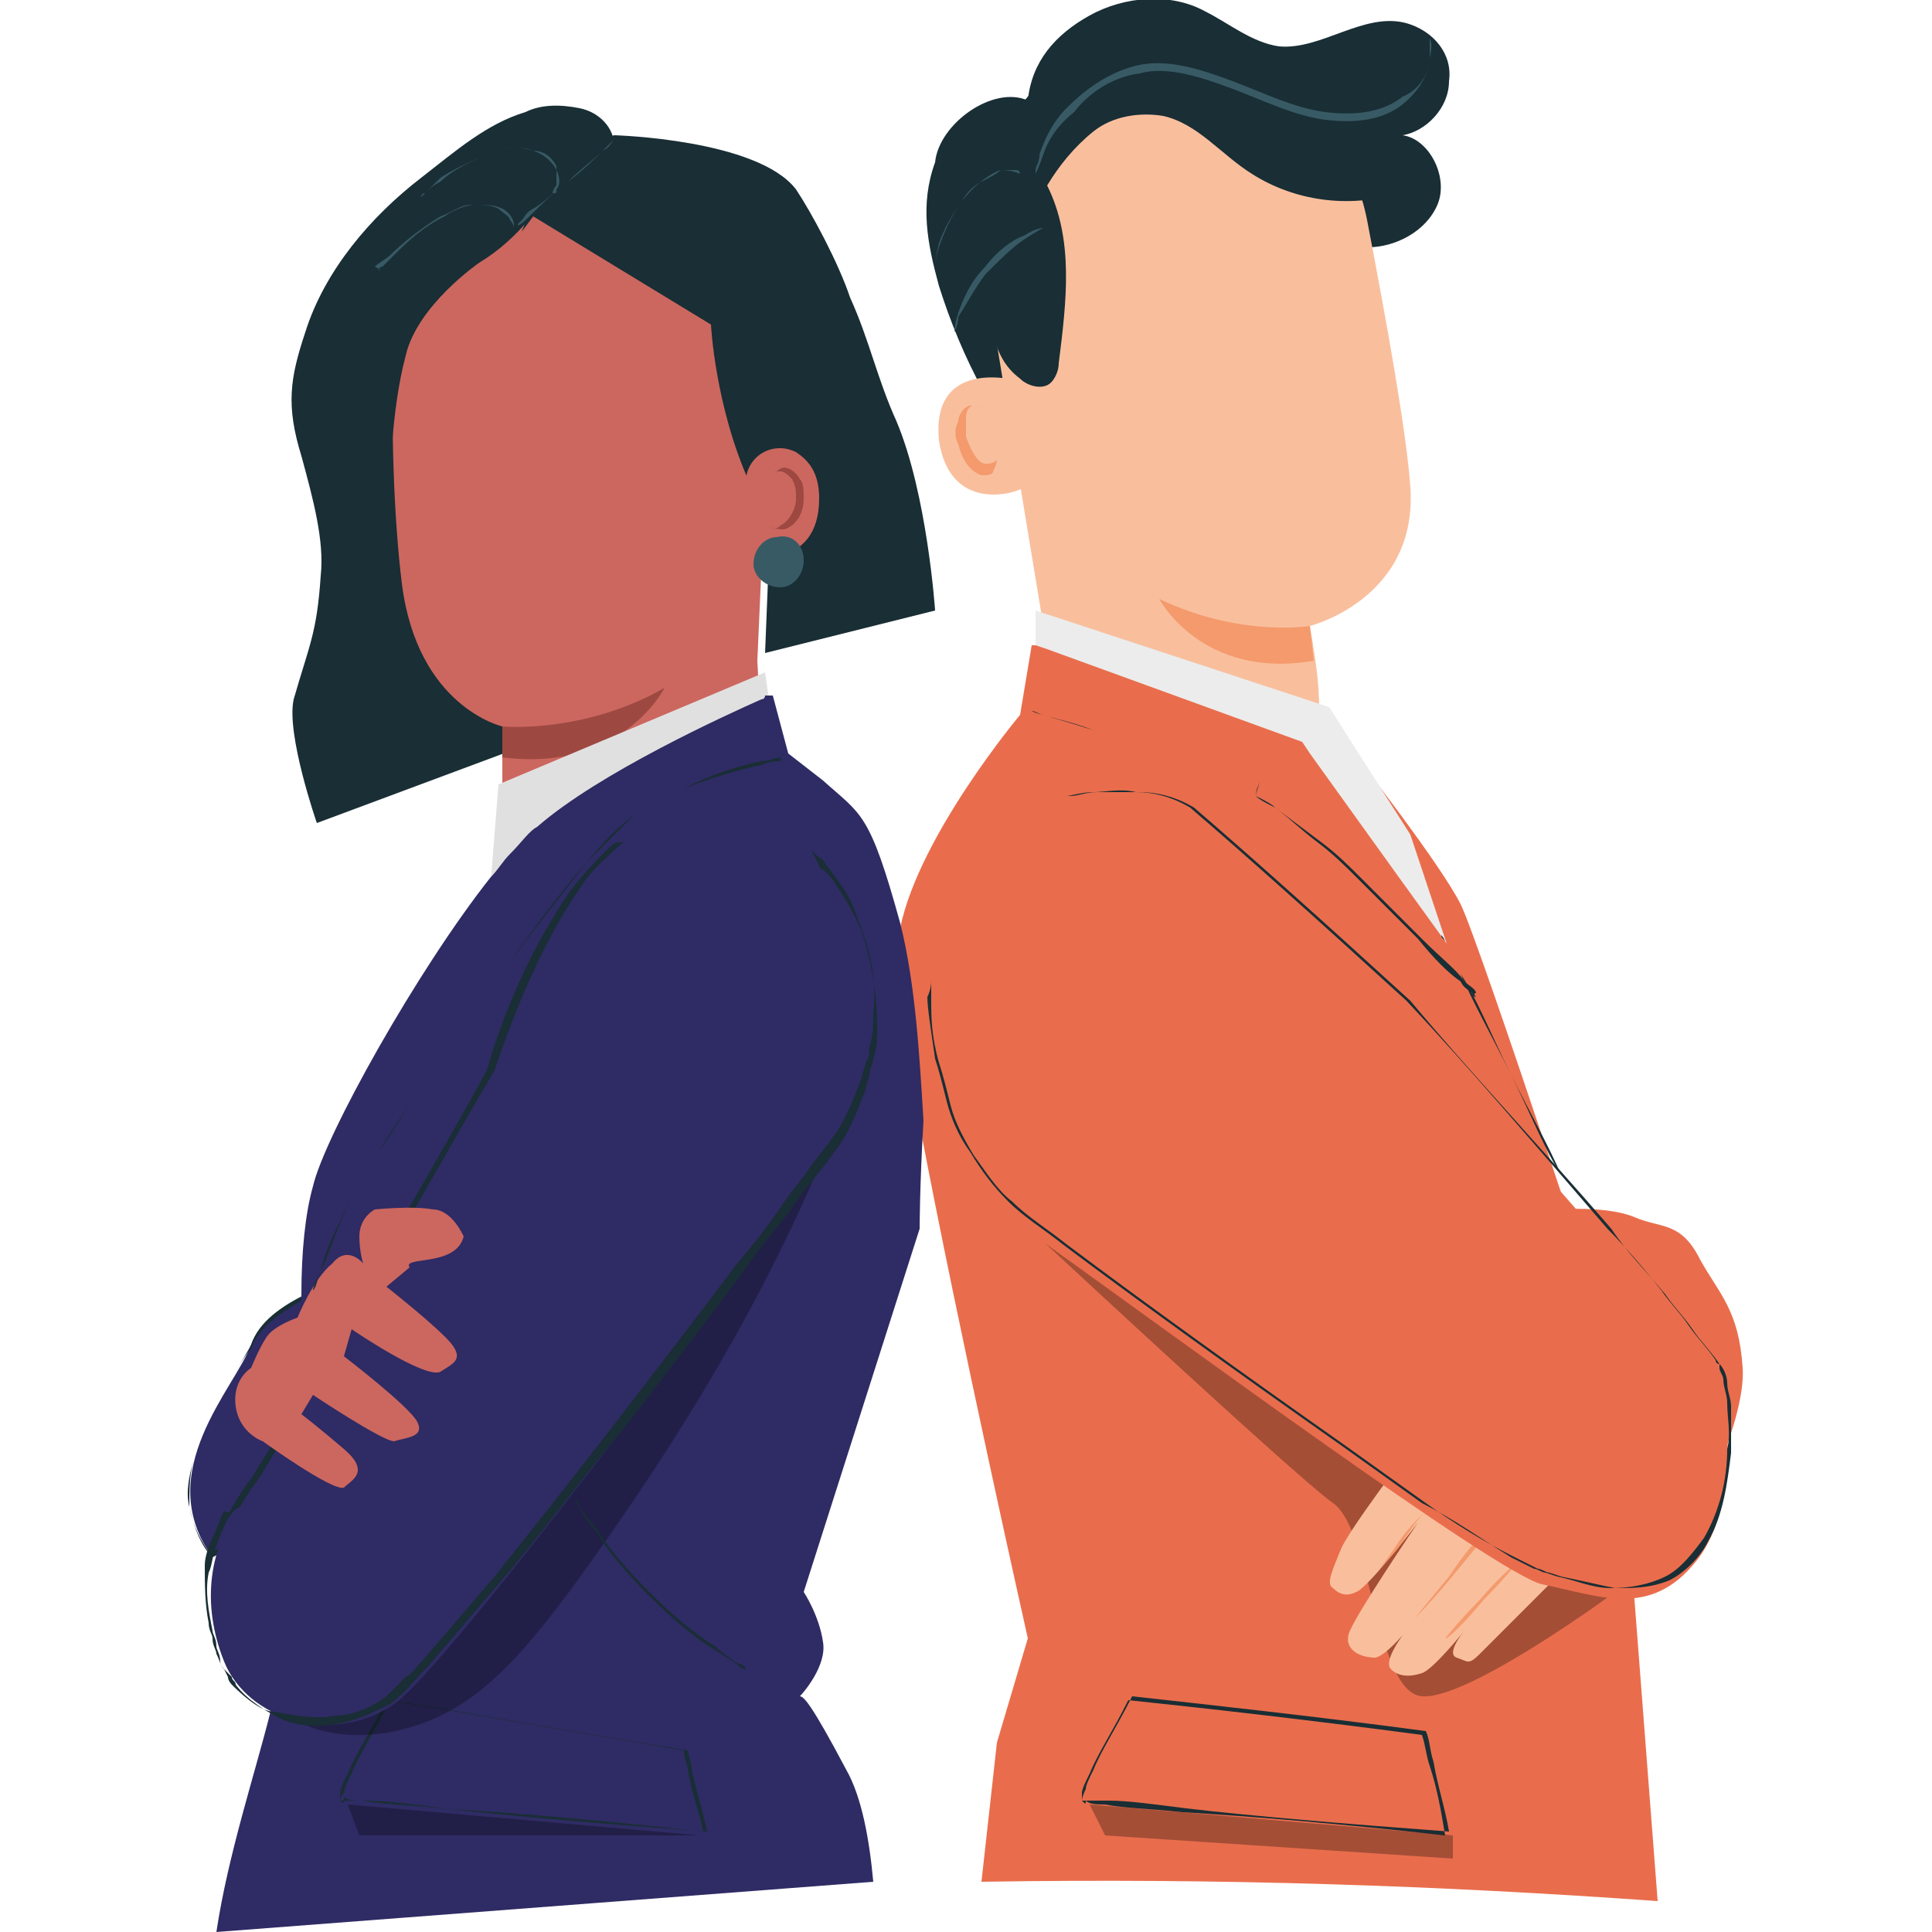 <?xml version="1.0" encoding="utf-8"?>
<!-- Generator: Adobe Illustrator 25.0.0, SVG Export Plug-In . SVG Version: 6.00 Build 0)  -->
<svg version="1.1" id="Camada_1" xmlns="http://www.w3.org/2000/svg" xmlns:xlink="http://www.w3.org/1999/xlink" x="0px" y="0px"
	 viewBox="0 0 50 50" style="enable-background:new 0 0 50 50;" xml:space="preserve">
<style type="text/css">
	.st0{fill:#192E35;}
	.st1{fill:#F9BF9D;}
	.st2{fill:#F49A6C;}
	.st3{fill:#385A65;}
	.st4{fill:#E96D4C;}
	.st5{fill:#ECECEC;}
	.st6{opacity:0.3;}
	.st7{fill:#010202;}
	.st8{fill:#CC675F;}
	.st9{fill:#9D4941;}
	.st10{fill:#2F2B64;}
	.st11{fill:#E1E0E0;}
</style>
<g>
	<g>
		<g>
			<path class="st0" d="M26.6,2.6c0.1-1,0.7-1.7,1.6-2.2c0.9-0.5,2.1-0.6,3-0.1c0.6,0.3,1.2,0.8,1.9,0.9c1.1,0.1,2.2-0.9,3.3-0.6
				c0.7,0.2,1.2,0.8,1.1,1.5c0,0.7-0.6,1.3-1.2,1.4c0.7,0.1,1.2,1.1,0.9,1.8c-0.3,0.7-1.1,1.1-1.8,1.1c-0.8,0-1.5-0.3-2.1-0.7
				c-0.7-0.4-1.3-0.8-1.9-1.2c-0.7-0.3-1.5-0.5-2.2-0.3c-1,0.3-1.7,1.2-1.9,2.2c-0.3,1-0.1,2,0,3c0.2,1,0.3,2,0.3,3
				c0,0.1,0,0.3-0.1,0.3c-0.2,0.1-0.3-0.1-0.4-0.2c-1.3-1.5-2.2-3.2-2.8-5.1c-0.3-1.1-0.5-2.1-0.1-3.2C24.3,3.2,25.7,2.2,26.6,2.6
				L26.6,2.6z"/>
			<g>
				<g>
					<g>
						<g>
							<g>
								<g>
									<g>
										<g>
											<g>
												<g>
													<g>
														<g>
															<g>
																<path class="st1" d="M25.6,7.7L27.3,18c0.3,1.9,1.6,3.8,4.6,3.1l0,0c2.6-0.7,2.4-2.6,2-4.9c0,0,0,0.1,0,0
																	c0,0,2.8-0.7,2.6-3.6c-0.1-1.4-0.6-4.2-1.1-6.8c-0.5-2.8-3-4.7-5.8-4.4l-0.3,0C26.3,1.9,25.1,4.7,25.6,7.7z"/>
															</g>
														</g>
													</g>
												</g>
											</g>
										</g>
									</g>
								</g>
							</g>
						</g>
					</g>
				</g>
			</g>
			<g>
				<g>
					<g>
						<g>
							<g>
								<g>
									<g>
										<g>
											<g>
												<g>
													<g>
														<g>
															<g>
																<path class="st2" d="M33.9,16.2c0,0-1.8,0.3-3.9-0.7c0,0,1.1,2.1,4,1.6L33.9,16.2z"/>
															</g>
														</g>
													</g>
												</g>
											</g>
										</g>
									</g>
								</g>
							</g>
						</g>
					</g>
				</g>
			</g>
			<g>
				<g>
					<g>
						<g>
							<g>
								<g>
									<g>
										<g>
											<path class="st1" d="M26.1,9.8c-0.1,0-2-0.4-1.8,1.6c0.3,2,2.2,1.3,2.2,1.2C26.5,12.5,26.1,9.8,26.1,9.8z"/>
										</g>
									</g>
								</g>
							</g>
						</g>
					</g>
				</g>
			</g>
			<g>
				<g>
					<g>
						<g>
							<g>
								<g>
									<g>
										<g>
											<g>
												<path class="st2" d="M25.8,11.9C25.8,11.9,25.7,12,25.8,11.9c-0.1,0.1-0.2,0.1-0.3,0.1c-0.2,0-0.4-0.4-0.5-0.7
													c0-0.2,0-0.4,0-0.5c0-0.2,0.1-0.3,0.2-0.3c0.1,0,0.2,0,0.2,0.1c0,0.1,0,0.1,0,0.1c0,0,0,0,0-0.1c0,0,0-0.1-0.1-0.1
													c-0.1,0-0.1,0-0.2,0c-0.1,0-0.3,0.2-0.3,0.4c-0.1,0.2-0.1,0.4,0,0.6c0.1,0.4,0.3,0.7,0.6,0.8c0.1,0,0.3,0,0.3-0.1
													C25.8,12,25.8,11.9,25.8,11.9z"/>
											</g>
										</g>
									</g>
								</g>
							</g>
						</g>
					</g>
				</g>
			</g>
			<path class="st0" d="M35.2,3.1c-0.3-0.5-0.8-0.9-1.3-1.3c-1.1-0.7-2.5-1.1-3.8-1c-1.3,0.1-2.6,0.7-3.5,1.7
				c-0.7,0.8-1.1,1.9-1.2,2.9c-0.1,1.1,0,2.2,0.3,3.2c0.1,0.5,0.3,0.9,0.7,1.2c0.2,0.2,0.6,0.3,0.8,0.1c0.1-0.1,0.2-0.3,0.2-0.5
				c0.2-1.6,0.4-3.2-0.3-4.6c0.3-0.5,0.7-1,1.2-1.4c0.5-0.4,1.2-0.5,1.8-0.4c0.9,0.2,1.5,1,2.3,1.5c1.1,0.7,2.5,0.9,3.8,0.5
				L35.2,3.1z"/>
			<g>
				<g>
					<path class="st3" d="M37,1c0,0,0,0,0,0.1c0,0.1,0,0.2,0,0.4c0,0.3-0.2,0.8-0.7,1.2c-0.5,0.4-1.2,0.5-2,0.4
						c-0.8-0.1-1.6-0.5-2.4-0.8c-0.8-0.3-1.7-0.6-2.4-0.4c-0.8,0.1-1.4,0.6-1.7,1C27.3,3.3,27.1,3.7,27,4c-0.1,0.3-0.2,0.5-0.2,0.5
						c0,0,0,0,0-0.1c0-0.1,0.1-0.2,0.1-0.4c0.1-0.3,0.3-0.8,0.7-1.2c0.4-0.4,1-0.9,1.8-1.1c0.8-0.2,1.7,0.1,2.5,0.4
						c0.8,0.3,1.6,0.7,2.4,0.8c0.8,0.1,1.5,0,2-0.4C36.8,2.3,37,1.8,37,1.5C37.1,1.1,37,1,37,1z"/>
				</g>
			</g>
			<g>
				<g>
					<path class="st3" d="M24.2,6.9c0,0,0-0.2,0.1-0.5c0.1-0.3,0.3-0.8,0.6-1.2C25,5,25.2,4.8,25.4,4.7c0.2-0.1,0.4-0.2,0.5-0.3
						c0.2,0,0.3,0,0.4,0c0.1,0,0.1,0.1,0.1,0.1c0,0-0.2-0.1-0.5-0.1c-0.3,0.1-0.7,0.4-1,0.8c-0.3,0.4-0.5,0.8-0.6,1.1
						C24.2,6.7,24.2,6.9,24.2,6.9z"/>
				</g>
			</g>
			<g>
				<g>
					<path class="st3" d="M24.7,8.6c0,0,0-0.2,0.1-0.5c0.1-0.3,0.3-0.8,0.7-1.2c0.3-0.4,0.7-0.7,1-0.8C26.8,5.9,27,5.9,27,5.9
						c0,0-0.2,0.1-0.5,0.3c-0.3,0.2-0.6,0.5-1,0.9c-0.3,0.4-0.5,0.8-0.7,1.1C24.8,8.4,24.7,8.6,24.7,8.6z"/>
				</g>
			</g>
		</g>
		<g>
			<g>
				<path class="st4" d="M35.2,19.7c0,0,2.1,2.7,2.6,3.7S42,35.7,42,35.7l-1.6,0.7L35.2,19.7z"/>
			</g>
			<g>
				<polygon class="st5" points="26.8,17.2 26.8,15.8 34.4,18.3 36.5,21.6 38,26.1 33.6,19.5 				"/>
			</g>
			<g>
				<path class="st4" d="M42.9,49.2c-5.6-0.4-11.3-0.6-17.5-0.5l0.4-3.6l0.8-2.7c0,0-1.8-8-2.8-13.3v0c-0.4-2-0.6-3.6-0.6-4.2
					c0-0.3,0-0.6,0.1-0.9c0.5-2.4,3.1-5.5,3.1-5.5l0.3-1.8l0.1,0l0.3,0.1l6.6,2.4l0.2,0.3l0,0l2.3,3.2l0,0l1.3,1.8l0,0l0.2,0.3
					l0.1,0.2l0,0l0.1,0.2c0,0,0,0.1,0.1,0.3c0,0,0,0,0,0c0,0.1,0.1,0.2,0.1,0.3v0c0,0,0,0,0,0c0,0,0,0,0,0c0,0.1,0,0.1,0.1,0.2
					c0,0,0,0,0,0c0.3,0.9,0.9,2.4,1.5,4l0,0c0,0,0,0.1,0,0.1c0,0,0,0.1,0,0.1c0,0,0,0,0,0c0.2,0.5,0.4,1.1,0.6,1.6
					c0.8,2.1,1.5,3.9,1.6,4h0l0.3,4.5l0.1,1.1v0l0,0l0,0L42.9,49.2z"/>
			</g>
			<g>
				<path class="st4" d="M40.3,31.3c0,0,1.3-0.1,2,0.2c0.7,0.3,1.2,0.1,1.7,1.1c0.5,0.9,1,1.3,1.1,2.8c0.1,1.4-1.4,4.7-2.4,5.1
					C41.7,41,40.3,31.3,40.3,31.3z"/>
			</g>
			<g class="st6">
				<path class="st7" d="M26,31.2c0,0,7.5,7,8.5,7.7c1,0.7,1.1,4.9,2.3,5c1.2,0.1,5-2.7,5-2.7L30.4,30.5L26,31.2z"/>
			</g>
			<g>
				<g>
					<path class="st1" d="M36.5,37.5c0,0-1.6,2.1-1.8,2.6c-0.2,0.5-0.4,0.9-0.2,1c0.2,0.2,0.4,0.2,0.6,0.1c0.3-0.1,1.6-1.8,1.6-1.8
						s-1.7,2.5-1.8,2.9c-0.1,0.4,0.3,0.6,0.7,0.6c0.4-0.1,1.2-1.2,1.2-1.2s-1.1,1.2-0.8,1.5c0.2,0.2,0.5,0.2,0.8,0.1
						c0.3-0.1,1.1-1.1,1.1-1.1s-0.5,0.6-0.2,0.7c0.3,0.1,0.3,0.2,0.6-0.1c0.2-0.2,2.4-2.4,2.4-2.4l-1.4-0.9L36.5,37.5z"/>
				</g>
				<g>
					<g>
						<path class="st2" d="M37.2,38.8c0,0-0.1,0.1-0.3,0.3c-0.2,0.2-0.4,0.5-0.6,0.8c-0.2,0.3-0.5,0.6-0.7,0.8
							c-0.2,0.2-0.3,0.3-0.3,0.3c0,0,0.1-0.1,0.3-0.3c0.2-0.2,0.4-0.5,0.6-0.8c0.2-0.3,0.5-0.6,0.7-0.8
							C37.1,38.9,37.2,38.8,37.2,38.8z"/>
					</g>
				</g>
				<g>
					<g>
						<path class="st2" d="M38.4,39.8c0,0-0.4,0.5-0.9,1.1c-0.5,0.6-0.9,1-0.9,1c0,0,0.4-0.5,0.9-1.1C37.9,40.2,38.3,39.7,38.4,39.8
							z"/>
					</g>
				</g>
				<g>
					<g>
						<path class="st2" d="M39.3,40.4c0,0-0.4,0.5-0.9,1c-0.5,0.6-0.9,1-1,1c0,0,0.4-0.5,0.9-1C38.8,40.8,39.3,40.4,39.3,40.4z"/>
					</g>
				</g>
			</g>
			<g>
				<g>
					<g>
						<path class="st4" d="M27.3,20.9c1.1-0.2,2.4-0.3,3.4,0.3l5.6,5c0,0,7.8,8.8,8.1,9.3c0.3,0.5,0.7,3.4-0.5,4.9
							c-1.2,1.5-2.5,0.9-4,0.6c-1.2-0.3-9.6-6.5-13.1-9c-1.2-0.9-2.1-2.1-2.5-3.6c-0.2-0.9-0.4-1.9-0.3-2.9L27.3,20.9z"/>
					</g>
				</g>
				<g>
					<g>
						<path class="st0" d="M24.1,25.4c0,0,0,0,0,0.1c0,0.1,0,0.2,0,0.4c0,0.4,0,0.9,0.2,1.6c0.1,0.3,0.2,0.7,0.3,1.1
							c0.1,0.4,0.3,0.8,0.6,1.3c0.3,0.4,0.6,0.9,1,1.2c0.4,0.4,0.9,0.7,1.4,1.1c2,1.5,4.5,3.3,7.2,5.2c0.7,0.5,1.4,1,2.1,1.5
							c0.7,0.5,1.5,1,2.3,1.4c0.2,0.1,0.4,0.2,0.6,0.3c0.1,0,0.2,0.1,0.3,0.1l0.3,0.1c0.5,0.1,0.9,0.2,1.4,0.3c0.5,0,0.9,0,1.4-0.2
							c0.4-0.2,0.8-0.6,1-1c0.4-0.7,0.5-1.5,0.6-2.3c0-0.4,0-0.8,0-1.2c0-0.2-0.1-0.4-0.1-0.6c0-0.2-0.1-0.4-0.2-0.5
							c-0.2-0.3-0.5-0.6-0.7-0.9c-0.2-0.3-0.5-0.6-0.7-0.9c-0.5-0.6-1-1.1-1.4-1.7c-1.9-2.2-3.7-4.1-5.2-5.9l0,0
							c-2.3-2.1-4.2-3.8-5.6-5l0,0c-0.5-0.3-1-0.4-1.4-0.4c-0.4,0-0.8,0-1.1,0c-0.3,0-0.5,0.1-0.7,0.1c-0.1,0-0.1,0-0.2,0
							c0,0-0.1,0-0.1,0s0.1,0,0.2,0c0.1,0,0.4-0.1,0.7-0.1c0.3,0,0.7-0.1,1.1,0c0.4,0,0.9,0.1,1.4,0.4l0,0l0,0
							c1.4,1.2,3.3,2.9,5.6,5l0,0l0,0c1.6,1.7,3.3,3.7,5.2,5.9c0.5,0.5,1,1.1,1.4,1.6c0.2,0.3,0.5,0.6,0.7,0.9
							c0.2,0.3,0.5,0.6,0.7,0.9c0,0,0,0.1,0.1,0.1c0,0,0,0.1,0,0.1c0,0.1,0.1,0.2,0.1,0.3c0,0.2,0.1,0.4,0.1,0.6
							c0,0.4,0.1,0.8,0,1.2c0,0.8-0.2,1.6-0.6,2.3c-0.3,0.4-0.6,0.8-1,1c-0.4,0.2-0.9,0.3-1.4,0.3c-0.5,0-0.9-0.2-1.4-0.3l-0.3-0.1
							c-0.1,0-0.2-0.1-0.3-0.1c-0.2-0.1-0.4-0.2-0.6-0.3c-0.8-0.5-1.5-1-2.3-1.4c-0.7-0.5-1.4-1-2.1-1.5c-2.7-1.9-5.2-3.7-7.2-5.2
							c-0.5-0.4-1-0.7-1.4-1.1c-0.4-0.4-0.7-0.8-1-1.3c-0.3-0.4-0.5-0.9-0.6-1.3c-0.1-0.4-0.2-0.8-0.3-1.1c-0.1-0.7-0.2-1.3-0.2-1.6
							C24.1,25.6,24.1,25.4,24.1,25.4z"/>
					</g>
				</g>
			</g>
			<g>
				<g>
					<path class="st0" d="M38.2,25.8C38.2,25.8,38.2,25.8,38.2,25.8c-0.1,0-0.1-0.1-0.1-0.1c-0.1-0.1-0.2-0.1-0.3-0.3
						c-0.3-0.2-0.7-0.6-1.1-1.1c-0.5-0.5-1-1-1.6-1.6c-0.3-0.3-0.6-0.6-1-0.9c-0.4-0.3-0.7-0.6-1.1-0.9c-0.2-0.1-0.4-0.2-0.5-0.3
						l0,0l0,0c0-0.1,0.1-0.3,0.1-0.4l0,0c-1.7-0.5-3.2-1-4.3-1.3c-0.5-0.2-1-0.3-1.3-0.4c-0.1,0-0.3-0.1-0.3-0.1c0,0-0.1,0-0.1,0
						c0,0,0,0,0,0c0,0,0,0,0,0c0,0,0.1,0,0.1,0c0.1,0,0.2,0.1,0.3,0.1c0.3,0.1,0.7,0.2,1.3,0.4c1.1,0.3,2.6,0.8,4.3,1.3l0,0l0,0
						c0,0.1-0.1,0.2-0.1,0.4l0,0c0.2,0.1,0.4,0.2,0.5,0.3c0.4,0.3,0.8,0.6,1.2,0.9c0.4,0.3,0.7,0.6,1,0.9c0.6,0.6,1.2,1.2,1.6,1.6
						c0.5,0.5,0.9,0.8,1.1,1.1c0.1,0.1,0.3,0.2,0.3,0.3C38.1,25.7,38.2,25.8,38.2,25.8C38.2,25.8,38.2,25.8,38.2,25.8z"/>
				</g>
			</g>
			<g>
				<g>
					<path class="st0" d="M41,31.5c0,0-0.1-0.1-0.2-0.3c-0.1-0.2-0.2-0.5-0.4-0.8c-0.3-0.7-0.8-1.6-1.3-2.6c-0.5-1-0.9-2-1.3-2.6
						c-0.2-0.3-0.3-0.6-0.4-0.8c0-0.1-0.1-0.2-0.1-0.2c0-0.1,0-0.1,0-0.1s0,0,0,0.1c0,0.1,0.1,0.1,0.1,0.2c0.1,0.2,0.2,0.5,0.4,0.8
						c0.3,0.7,0.8,1.6,1.3,2.6c0.5,1,0.9,2,1.3,2.6c0.2,0.3,0.3,0.6,0.4,0.8C40.9,31.4,41,31.5,41,31.5z"/>
				</g>
			</g>
			<g>
				<g>
					<path class="st0" d="M28,46.6C28,46.6,28,46.6,28,46.6c0.1,0,0.1,0,0.2,0c0.1,0,0.3,0,0.5,0c0.5,0,1.2,0.1,2,0.2
						c1.7,0.2,4.1,0.4,6.8,0.6l0,0c-0.1-0.6-0.3-1.2-0.4-1.8c-0.1-0.3-0.1-0.6-0.2-0.8l0,0c-3-0.4-5.8-0.7-7.6-0.9l0,0
						c-0.4,0.8-0.8,1.4-1,1.9c-0.1,0.2-0.2,0.4-0.2,0.5C28,46.5,28,46.6,28,46.6C28,46.6,28,46.6,28,46.6c0,0,0-0.1,0-0.2
						c0-0.1,0.1-0.3,0.2-0.5c0.2-0.5,0.6-1.1,1-1.9l0,0l0,0c1.9,0.2,4.6,0.5,7.6,0.9l0,0l0,0c0.1,0.3,0.1,0.5,0.2,0.8
						c0.2,0.6,0.3,1.2,0.4,1.8l0,0l0,0c-2.7-0.3-5.1-0.5-6.8-0.6c-0.9-0.1-1.5-0.1-2-0.2c-0.2,0-0.4,0-0.5-0.1
						C28.1,46.7,28.1,46.7,28,46.6C28,46.7,28,46.7,28,46.6z"/>
				</g>
			</g>
			<g class="st6">
				<polygon class="st7" points="28.2,46.7 28.6,47.5 37.6,48.1 37.6,47.5 				"/>
			</g>
		</g>
	</g>
	<g>
		<g>
			<g>
				<path class="st0" d="M15.9,3.8c0-0.5-0.4-0.9-0.9-1c-0.5-0.1-1-0.1-1.4,0.1c-1,0.3-1.8,1-2.7,1.7c-1.3,1-2.5,2.4-3,4
					c-0.4,1.2-0.5,1.9-0.1,3.2c0.3,1.1,0.6,2.2,0.5,3.1c-0.1,1.5-0.3,1.8-0.7,3.2c-0.2,0.9,0.6,3.2,0.6,3.2l5.1-1.9
					c1.8-0.8,5.7-2.4,5.7-2.4L15.9,3.8z"/>
			</g>
			<g>
				<g>
					<g>
						<g>
							<g>
								<g>
									<g>
										<g>
											<g>
												<g>
													<g>
														<g>
															<g>
																<g>
																	<g>
																		<g>
																			<g>
																				<g>
																					<g>
																						<g>
																							<path class="st8" d="M13,20.9c0-1.2,0-2.1,0-2.1c0,0-2.2-0.5-2.6-3.7c-0.2-1.6-0.3-4.1-0.2-6.1
																								c0.2-1.9,1.4-4.2,3.3-3.9l5.8,1.6c0.6,0.1,0.8,0.6,0.7,1.1l0,0.3l-0.4,9l0.2,3.8c-0.1,1.7-1.8,3.3-3.5,3.3
																								l0,0C14.5,24.3,13,22.8,13,20.9z"/>
																						</g>
																					</g>
																				</g>
																			</g>
																		</g>
																	</g>
																</g>
															</g>
														</g>
													</g>
												</g>
												<g>
													<g>
														<g>
															<g>
																<g>
																	<g>
																		<g>
																			<g>
																				<g>
																					<g>
																						<g>
																							<path class="st9" d="M13,18.8c0,0,2.1,0.2,4.2-1c0,0-1.1,2.2-4.2,1.8L13,18.8z"/>
																						</g>
																					</g>
																				</g>
																			</g>
																		</g>
																	</g>
																</g>
															</g>
														</g>
													</g>
												</g>
											</g>
										</g>
									</g>
								</g>
							</g>
						</g>
					</g>
				</g>
			</g>
			<g>
				<path class="st0" d="M10.1,12.6L9.5,10C8.9,9.2,9.4,7.9,9.8,7c0.4-0.9,1.2-1.6,2.1-2.1c0.9-0.5,1.8-0.7,2.8-1
					c-0.4,1.2-1.3,2.3-2.3,2.9c0,0-1.6,1.1-1.9,2.4C10.1,10.7,10.1,12.6,10.1,12.6z"/>
			</g>
			<g>
				<path class="st0" d="M13.8,5.6l4.6,2.8c0,0,0.1,2.1,1,4.1c0.8-0.7,1.4,0.7,1.6-0.4c0-0.1-0.2,2.2-1.1,2.3l-0.1,2.5l4.4-1.1
					c0,0-0.2-3-1-4.9c-0.5-1.1-0.7-2.1-1.2-3.2c-0.3-0.9-1-2.2-1.4-2.8c-1-1.3-4.7-1.4-4.7-1.4c-1.6,0.4-0.5,0.2-1.9,1.2l-0.5,1.3
					L13.8,5.6z"/>
			</g>
			<g>
				<g>
					<g>
						<g>
							<g>
								<g>
									<g>
										<g>
											<g>
												<g>
													<g>
														<path class="st8" d="M19.3,12.5c0-0.7,0.7-1.1,1.3-0.8c0.3,0.2,0.6,0.5,0.6,1.2c0,1.9-1.9,1.5-1.9,1.5
															C19.4,14.3,19.3,13.2,19.3,12.5z"/>
													</g>
												</g>
											</g>
										</g>
									</g>
								</g>
							</g>
						</g>
					</g>
				</g>
			</g>
			<g>
				<g>
					<g>
						<g>
							<g>
								<g>
									<g>
										<g>
											<g>
												<g>
													<g>
														<g>
															<path class="st9" d="M19.9,13.6C19.9,13.6,20,13.6,19.9,13.6c0.1,0.1,0.2,0.1,0.3,0c0.2-0.1,0.4-0.4,0.4-0.7
																c0-0.2,0-0.3-0.1-0.5c-0.1-0.1-0.2-0.2-0.3-0.2c-0.1,0-0.2,0-0.2,0.1c0,0.1,0,0.1,0,0.1c0,0,0,0,0-0.1
																c0,0,0-0.1,0.1-0.1c0,0,0.1-0.1,0.2-0.1c0.1,0,0.3,0.1,0.4,0.3c0.1,0.1,0.1,0.3,0.1,0.5c0,0.4-0.2,0.7-0.5,0.8
																C20.2,13.7,20,13.7,19.9,13.6C19.9,13.6,19.9,13.6,19.9,13.6z"/>
														</g>
													</g>
												</g>
											</g>
										</g>
									</g>
								</g>
							</g>
						</g>
					</g>
				</g>
			</g>
			<g>
				<g>
					<path class="st3" d="M16,3.5c0,0,0,0-0.1,0.1c-0.1,0.1-0.1,0.2-0.3,0.3c-0.2,0.2-0.5,0.5-0.9,0.8c-0.4,0.3-0.7,0.6-0.9,0.8
						c-0.2,0.2-0.4,0.4-0.4,0.3c0,0,0,0,0.1-0.1c0.1-0.1,0.1-0.2,0.3-0.3C14,5.3,14.3,5,14.7,4.7c0.3-0.3,0.7-0.6,0.9-0.8
						C15.8,3.7,16,3.5,16,3.5z"/>
				</g>
			</g>
			<g>
				<g>
					<path class="st3" d="M10.9,5.1c0,0,0-0.1,0.1-0.1c0.1-0.1,0.2-0.2,0.4-0.3c0.3-0.3,0.9-0.6,1.5-0.8c0.3-0.1,0.7-0.1,0.9,0
						c0.3,0.1,0.5,0.3,0.6,0.5c0.1,0.2,0.1,0.4,0,0.5c0,0.1,0,0.1-0.1,0.1c0,0,0,0,0,0c0,0,0-0.1,0.1-0.2c0-0.1,0-0.3,0-0.5
						c-0.1-0.2-0.3-0.4-0.6-0.4c-0.3-0.1-0.6-0.1-0.9,0c-0.6,0.2-1.2,0.5-1.5,0.7C11.1,4.9,10.9,5.1,10.9,5.1z"/>
				</g>
			</g>
			<g>
				<g>
					<path class="st3" d="M9.8,7c0,0,0-0.1,0.1-0.1c0.1-0.1,0.2-0.2,0.3-0.3c0.3-0.3,0.7-0.7,1.3-1c0.3-0.2,0.6-0.3,0.8-0.3
						c0.3,0,0.5,0,0.7,0.1c0.2,0.1,0.3,0.3,0.3,0.4c0,0.1,0,0.1,0,0.1c0,0,0,0,0,0c0,0,0-0.1-0.1-0.2c0-0.1-0.2-0.2-0.3-0.3
						c-0.2-0.1-0.4-0.1-0.7-0.1c-0.3,0-0.5,0.2-0.8,0.3c-0.5,0.3-1,0.7-1.3,1c-0.1,0.1-0.3,0.2-0.4,0.3C9.9,7,9.8,7,9.8,7z"/>
				</g>
			</g>
			<g>
				<path class="st3" d="M20.8,14.5c0,0.4-0.3,0.7-0.6,0.7c-0.4,0-0.7-0.3-0.7-0.6c0-0.4,0.3-0.7,0.6-0.7
					C20.5,13.8,20.8,14.1,20.8,14.5z"/>
			</g>
		</g>
		<g>
			<g>
				<path class="st10" d="M8.8,33.2c-0.2,0.1-1.9,0.5-2.3,1.6c-0.4,1.1-2.6,3.3-1,5.5l3.3-1.8V33.2z"/>
				<path class="st0" d="M8.8,33.2c0,0-0.1,0-0.2,0.1c-0.1,0-0.3,0.1-0.5,0.2h0c0,0,0,0,0,0c0,0,0,0,0,0c-0.1,0-0.1,0.1-0.2,0.1
					c-0.5,0.3-1.2,0.7-1.4,1.3C6.4,35,6.2,35.3,6,35.7c-0.4,0.6-0.8,1.3-1,2.1c-0.1,0.4-0.1,0.8-0.1,1.2c0.1,0.4,0.2,0.8,0.5,1.2
					c0,0,0,0,0,0v0l0,0l0,0h0L7.8,39l1-0.5l0,0L8.8,33.2L8.8,33.2z M8.8,38.4L7.8,39l-2.3,1.3l0,0c0,0,0,0,0,0s0,0,0,0c0,0,0,0,0,0
					C5.2,39.9,5,39.5,4.9,39c-0.1-0.4,0-0.8,0.1-1.2c0.2-0.8,0.6-1.5,1-2.1c0.2-0.4,0.4-0.7,0.5-0.9c0.2-0.6,0.8-1,1.4-1.3
					c0.1,0,0.1-0.1,0.2-0.1h0c0,0,0,0,0,0c0.2-0.1,0.4-0.1,0.5-0.2c0.1,0,0.2-0.1,0.2-0.1V38.4z"/>
			</g>
			<g>
				<polygon class="st11" points="12.6,24.1 12.9,20.3 19.8,17.4 20,18.8 15.3,21.2 				"/>
			</g>
			<g>
				<path class="st10" d="M23.8,31.8l-3,9.4c0,0,0.4,0.6,0.5,1.3c0.1,0.6-0.5,1.3-0.6,1.4c0.1,0,0.3,0.2,1.2,1.9
					c0.4,0.7,0.6,1.8,0.7,2.9L5.6,50c0.3-2,1-4.1,1.4-5.7c0,0,0,0,0,0v0c0,0,0,0,0,0c0.1-0.2,0.1-0.3,0.2-0.5v0
					c0.2-0.7,0.4-1.3,0.5-1.6c0,0,0,0,0,0c0-0.1,0.1-0.2,0.1-0.2c0-0.1,0-1.7,0-3v0c0-0.4,0-0.7,0-1v0c0-0.5,0-0.9,0-0.9
					s0-0.2,0-0.6v0c0-0.1,0-0.1,0-0.2v-0.1c0-0.6,0-1.5,0-2.4v0c0-0.1,0-0.2,0-0.3c0,0,0,0,0,0v0c0-1.1,0.1-2.1,0.3-2.8
					c0.3-1.3,2.7-5.6,4.6-8c0.2-0.2,0.3-0.4,0.5-0.6l0,0c0.3-0.3,0.5-0.6,0.7-0.7c1.6-1.4,4.9-2.9,5.8-3.3c0,0,0.1,0,0.1-0.1
					C20,18,20,18,20,18l0.4,1.5l0.9,0.7l0,0c1,0.9,1.2,0.8,2,3.7c0,0,0,0,0,0c0.4,1.6,0.5,3.5,0.6,5.1v0
					C23.8,30.7,23.8,31.8,23.8,31.8z"/>
			</g>
			<g>
				<g>
					<path class="st10" d="M8.8,46.6c-0.1-0.2,1.3-2.6,1.3-2.6l7.7,1.3l0.5,2.2L8.8,46.6z"/>
				</g>
				<g>
					<g>
						<path class="st0" d="M8.8,46.6C8.8,46.6,8.8,46.6,8.8,46.6c0.1,0,0.1,0,0.2,0c0.1,0,0.3,0,0.5,0c0.5,0,1.2,0.1,2,0.2
							c1.7,0.2,4.1,0.4,6.8,0.6l0,0c-0.1-0.5-0.3-1.1-0.4-1.6c0-0.2-0.1-0.4-0.1-0.5l0,0c-3.1-0.5-5.8-1-7.7-1.3l0,0
							c-0.4,0.8-0.8,1.4-1,1.9c-0.1,0.2-0.2,0.4-0.2,0.5C8.8,46.5,8.8,46.6,8.8,46.6C8.8,46.6,8.8,46.6,8.8,46.6c0,0,0-0.1,0-0.2
							c0-0.1,0.1-0.3,0.2-0.5c0.2-0.5,0.6-1.1,1-1.9l0,0l0,0c1.9,0.3,4.7,0.8,7.7,1.3l0,0l0,0c0,0.2,0.1,0.4,0.1,0.5
							c0.1,0.6,0.3,1.1,0.4,1.6l0,0l0,0c-2.7-0.3-5.1-0.5-6.8-0.6c-0.9-0.1-1.5-0.1-2-0.2c-0.2,0-0.4,0-0.5-0.1
							C8.9,46.7,8.9,46.7,8.8,46.6C8.8,46.7,8.8,46.7,8.8,46.6z"/>
					</g>
				</g>
			</g>
			<g class="st6">
				<g>
					<path class="st7" d="M7.1,42.9l0.2,1.4c1.2,0.9,3,0.7,4.3,0c1.3-0.7,2.3-2,3.2-3.2c2.7-3.7,5.1-7.6,6.8-11.9
						C17.3,34.3,11.4,37.9,7.1,42.9z"/>
				</g>
			</g>
			<g>
				<g>
					<path class="st10" d="M21,22c1.4,1.1,2.7,4.7,0.5,7.8c0,0-9.7,13.2-11.3,14.3s-3.8,0.4-4.4-1.1c-0.6-1.5-0.4-3,0.5-4.1
						c0.9-1.1,6.6-11.1,6.6-11.1s1.3-4.7,3.5-6L21,22z"/>
				</g>
				<g>
					<g>
						<path class="st0" d="M16.3,21.7C16.3,21.7,16.2,21.8,16.3,21.7c-0.2,0.1-0.3,0.2-0.4,0.3c-0.2,0.2-0.6,0.5-0.9,1
							c-0.7,1-1.5,2.6-2.2,4.7l0,0l0,0c-1.3,2.2-2.8,4.9-4.6,8c-0.5,0.8-0.9,1.6-1.4,2.4c-0.1,0.2-0.3,0.4-0.4,0.6
							c-0.1,0.1-0.1,0.2-0.2,0.3C6,39.1,6,39.2,5.9,39.3c-0.1,0.2-0.2,0.4-0.3,0.7c-0.1,0.2-0.1,0.5-0.2,0.7c-0.1,0.5,0,1,0.1,1.5
							c0,0.1,0.1,0.2,0.1,0.4c0,0.1,0.1,0.2,0.1,0.4c0,0.1,0.1,0.2,0.2,0.3L6,43.4c0,0.1,0.1,0.1,0.1,0.2c0.3,0.4,0.8,0.7,1.2,0.9
							c0.5,0.2,1,0.2,1.5,0.1c0.5-0.1,0.9-0.3,1.3-0.5c0.4-0.3,0.7-0.7,1-1c0.6-0.7,1.2-1.4,1.8-2.1c1.2-1.4,2.2-2.8,3.3-4.1
							c1-1.3,2-2.6,2.9-3.8c0.4-0.6,0.9-1.2,1.3-1.7c0.2-0.3,0.4-0.6,0.6-0.8c0.2-0.3,0.4-0.5,0.6-0.8c0.4-0.5,0.6-1.1,0.8-1.6
							c0-0.1,0.1-0.3,0.1-0.4c0-0.1,0.1-0.3,0.1-0.4c0.1-0.3,0.1-0.5,0.1-0.8c0-1-0.2-1.9-0.4-2.5c-0.3-0.7-0.6-1.1-0.8-1.4
							c-0.1-0.1-0.1-0.1-0.2-0.2c-0.1,0-0.1-0.1-0.1-0.1C21,22,21,22,21,22s0,0,0.1,0.1c0,0,0.1,0.1,0.1,0.1c0.1,0,0.1,0.1,0.2,0.2
							c0.2,0.3,0.6,0.7,0.8,1.4c0.3,0.7,0.5,1.5,0.4,2.5c0,0.3,0,0.5-0.1,0.8c0,0.1,0,0.3-0.1,0.4c0,0.1-0.1,0.3-0.1,0.4
							c-0.2,0.5-0.4,1.1-0.8,1.6c-0.2,0.3-0.4,0.5-0.6,0.8c-0.2,0.3-0.4,0.5-0.6,0.8c-0.4,0.6-0.8,1.1-1.3,1.7
							c-0.9,1.2-1.9,2.5-2.9,3.8c-1,1.3-2.1,2.7-3.3,4.2c-0.6,0.7-1.2,1.4-1.8,2.1c-0.2,0.2-0.3,0.4-0.5,0.5
							c-0.2,0.2-0.3,0.3-0.5,0.5c-0.4,0.3-0.9,0.5-1.3,0.5c-0.5,0.1-1.1,0-1.6-0.1C6.8,44.3,6.4,44,6,43.6c0,0-0.1-0.1-0.1-0.2
							l-0.1-0.2c-0.1-0.1-0.1-0.2-0.2-0.4c0-0.1-0.1-0.2-0.1-0.4c0-0.1-0.1-0.2-0.1-0.4c-0.1-0.5-0.1-1-0.1-1.5
							c0-0.2,0.1-0.5,0.2-0.7c0.1-0.2,0.2-0.5,0.3-0.7C5.9,39.2,6,39.1,6,39c0.1-0.1,0.1-0.2,0.2-0.3c0.1-0.2,0.3-0.4,0.4-0.6
							c0.5-0.8,1-1.6,1.4-2.4c1.8-3.1,3.4-5.8,4.6-8l0,0c0.6-2.1,1.5-3.7,2.2-4.7c0.4-0.5,0.7-0.8,0.9-1c0.1-0.1,0.2-0.2,0.3-0.2
							C16.2,21.8,16.3,21.7,16.3,21.7z"/>
					</g>
				</g>
			</g>
			<g>
				<path class="st8" d="M12,32c0,0-0.3-0.7-0.8-0.7c-0.5-0.1-1.5,0-1.5,0S9.3,31.5,9.3,32c0,0.4,0.1,0.7,0.1,0.7s-0.4-0.5-0.8,0
					c-0.5,0.4-0.9,1.4-0.9,1.4s-0.6,0.2-0.8,0.5c-0.2,0.3-0.4,0.8-0.4,0.8s-0.5,0.3-0.4,1c0.1,0.7,0.7,0.9,0.7,0.9s1.8,1.3,2.1,1.2
					c0.2-0.2,0.7-0.4,0-1c-0.7-0.6-1.1-0.9-1.1-0.9l0.3-0.5c0,0,1.8,1.2,2.1,1.2c0.3-0.1,0.8-0.1,0.6-0.5c-0.2-0.4-1.9-1.7-1.9-1.7
					l0.2-0.7c0,0,1.9,1.3,2.3,1.1c0.3-0.2,0.6-0.3,0.3-0.7c-0.3-0.4-1.7-1.5-1.7-1.5l0.6-0.5C10.4,32.5,11.8,32.8,12,32z"/>
			</g>
			<g>
				<g>
					<path class="st0" d="M20.4,19.5C20.4,19.5,20.4,19.5,20.4,19.5c-0.1,0-0.1,0-0.2,0.1c-0.1,0-0.3,0.1-0.5,0.1
						c-0.5,0.1-1.2,0.3-2,0.7c-0.2,0.1-0.4,0.2-0.6,0.3c-0.1,0.1-0.2,0.1-0.3,0.2c-0.1,0-0.1,0.1-0.2,0.1c-0.1,0-0.1,0.1-0.2,0.1
						c-0.4,0.3-0.8,0.7-1.2,1.2c-0.8,0.9-1.5,1.9-2.3,3c-0.8,1.1-1.5,2.1-2.2,3.1c-0.3,0.5-0.6,0.9-0.9,1.4
						c-0.3,0.4-0.5,0.8-0.7,1.2c-0.4,0.8-0.6,1.5-0.8,1.9c-0.1,0.2-0.1,0.4-0.2,0.5c0,0.1,0,0.1,0,0.1c0,0,0,0,0,0c0,0,0,0,0,0
						c0,0,0-0.1,0-0.1c0-0.1,0.1-0.3,0.2-0.5c0.1-0.5,0.4-1.1,0.8-1.9c0.2-0.4,0.4-0.8,0.7-1.2c0.3-0.4,0.6-0.9,0.9-1.4
						c0.7-1,1.4-2,2.2-3.1c0.8-1.1,1.6-2.1,2.3-3c0.4-0.4,0.8-0.8,1.2-1.2c0.1,0,0.1-0.1,0.2-0.1c0.1,0,0.1-0.1,0.2-0.1
						c0.1-0.1,0.2-0.1,0.3-0.2c0.2-0.1,0.4-0.2,0.6-0.3c0.8-0.3,1.5-0.5,2-0.6c0.2-0.1,0.4-0.1,0.5-0.1
						C20.2,19.5,20.3,19.5,20.4,19.5C20.4,19.5,20.4,19.5,20.4,19.5z"/>
				</g>
			</g>
			<g>
				<g>
					<path class="st0" d="M19.3,43.2c0,0-0.1,0-0.2-0.1c-0.1-0.1-0.3-0.2-0.6-0.4c-0.5-0.3-1.1-0.8-1.7-1.4
						c-0.6-0.6-1.1-1.2-1.4-1.7c-0.2-0.2-0.3-0.4-0.4-0.6c-0.1-0.1-0.1-0.2-0.1-0.2c0,0,0.1,0.1,0.1,0.2c0.1,0.1,0.2,0.3,0.4,0.5
						c0.3,0.5,0.8,1.1,1.4,1.7c0.6,0.6,1.2,1.1,1.7,1.4c0.2,0.2,0.4,0.3,0.5,0.4C19.2,43.1,19.3,43.1,19.3,43.2z"/>
				</g>
			</g>
			<g class="st6">
				<polygon class="st7" points="9,46.7 9.3,47.5 18.1,47.5 				"/>
			</g>
		</g>
	</g>
</g>
</svg>
